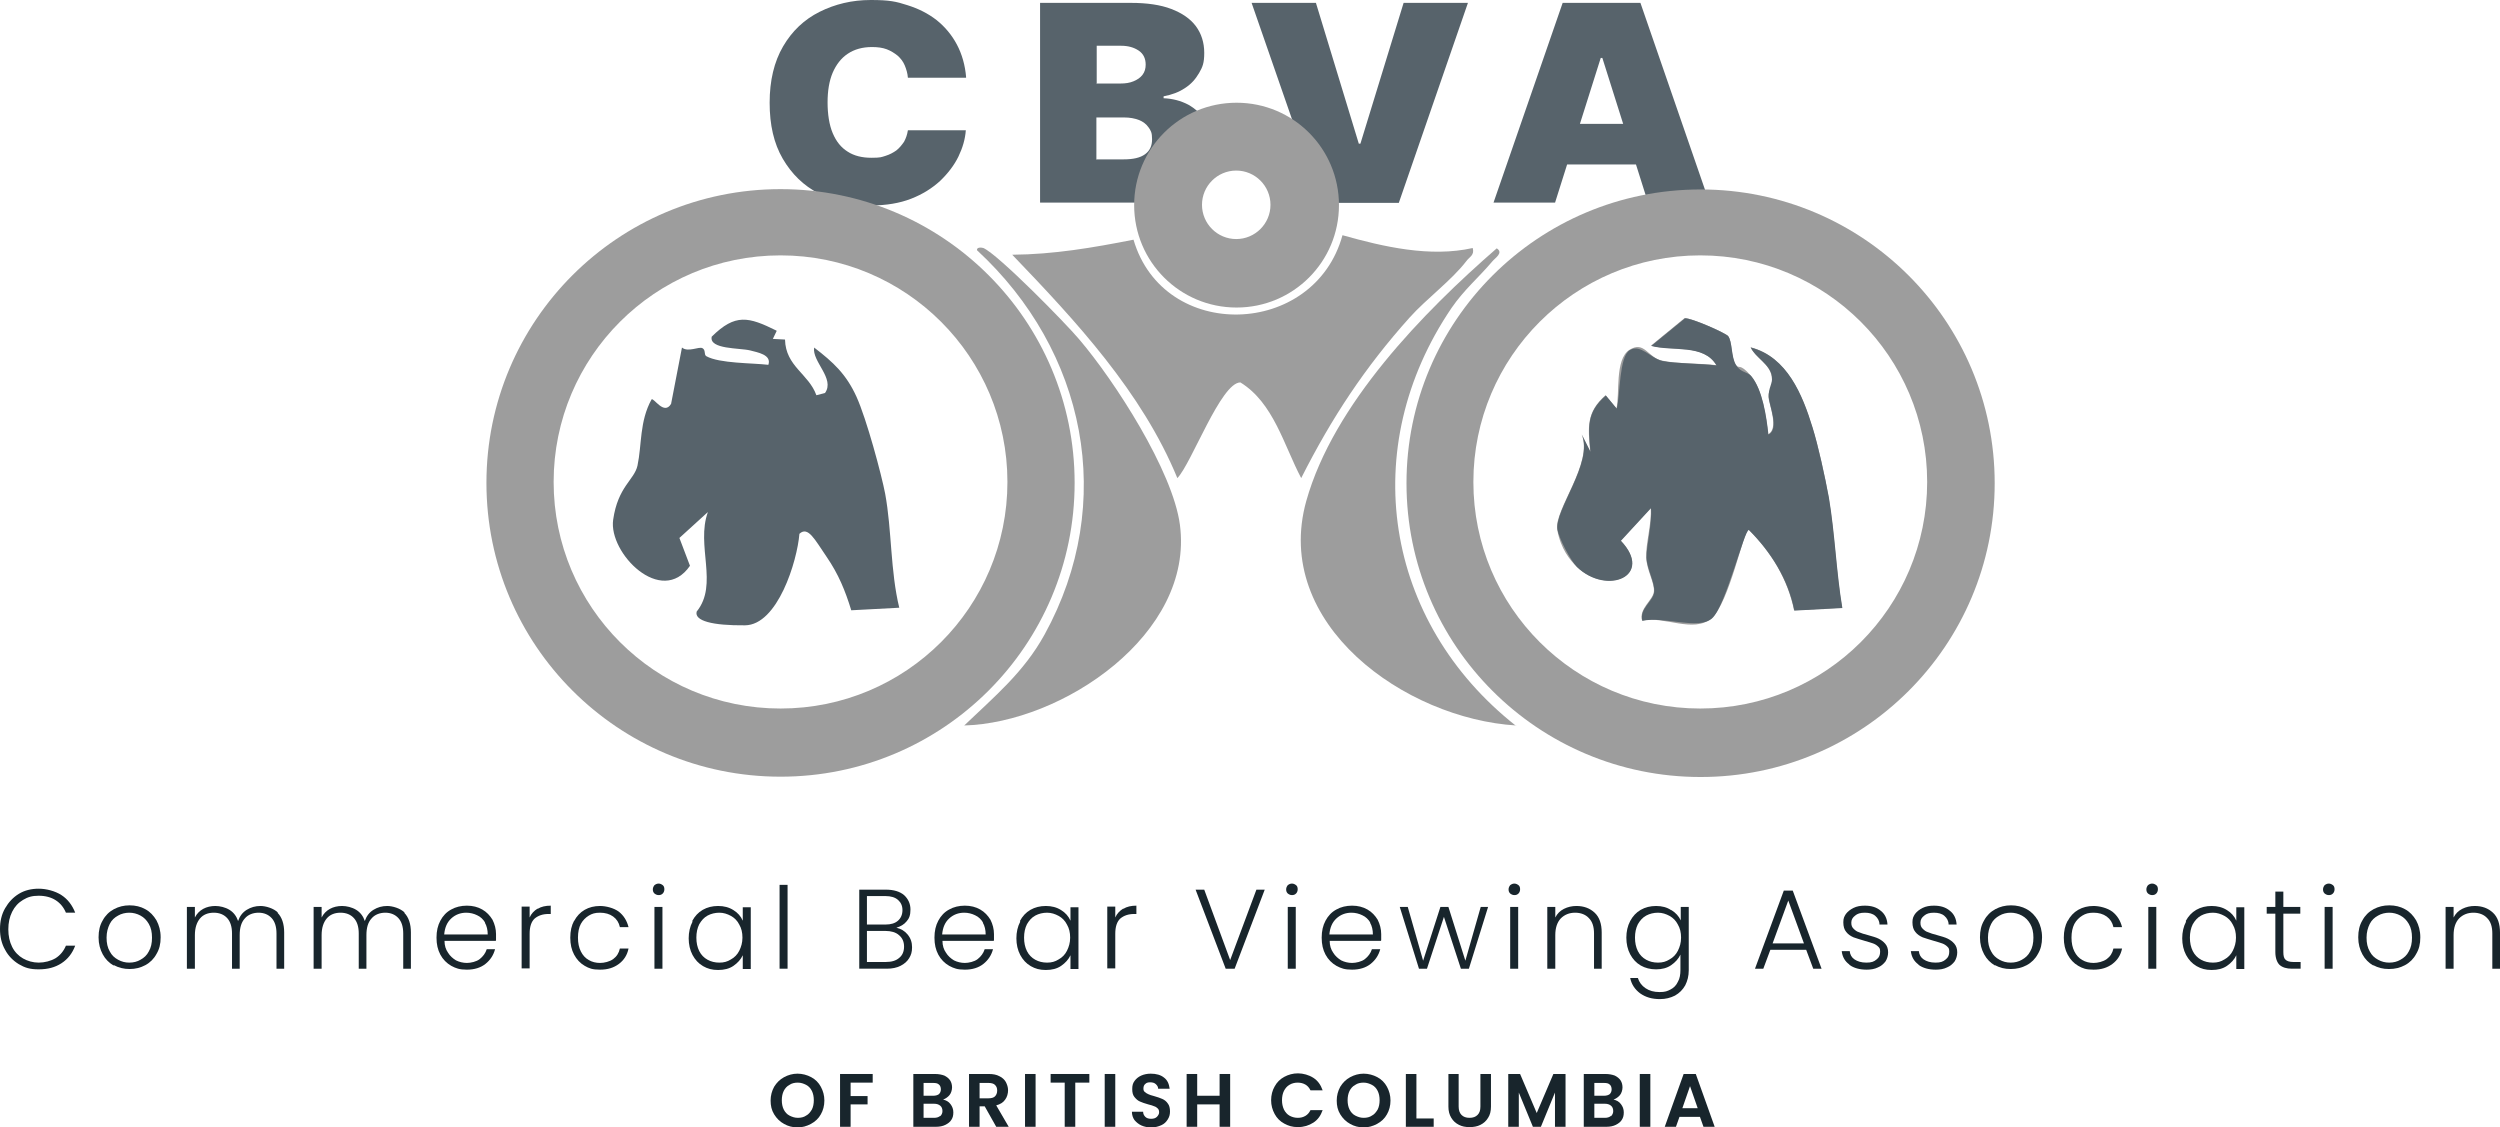 <?xml version="1.0" encoding="UTF-8"?> <svg xmlns="http://www.w3.org/2000/svg" id="Layer_1" data-name="Layer 1" viewBox="0 0 781.2 352.3"><defs><style> .cls-1 { fill: #18252c; } .cls-2 { fill: #9d9d9d; } .cls-3 { fill: #57636b; } </style></defs><g><path class="cls-3" d="M301.8,24.3h-18.1c-.1-1.4-.5-2.7-1-3.9-.5-1.2-1.3-2.2-2.2-3-1-.8-2.1-1.5-3.4-2-1.3-.5-2.9-.7-4.6-.7-3,0-5.5.7-7.6,2.1-2.1,1.4-3.6,3.4-4.7,5.9-1.1,2.6-1.6,5.7-1.6,9.3s.5,7,1.6,9.6c1.1,2.6,2.6,4.5,4.7,5.8,2,1.3,4.5,1.9,7.4,1.9s3.1-.2,4.4-.6c1.3-.4,2.4-1,3.4-1.7,1-.8,1.7-1.7,2.4-2.7.6-1.1,1-2.3,1.2-3.6h18.1c-.2,2.8-1,5.5-2.3,8.2-1.3,2.7-3.3,5.3-5.7,7.6-2.5,2.3-5.5,4.2-9.1,5.6-3.6,1.4-7.8,2.1-12.6,2.1s-11.4-1.2-16.2-3.7c-4.8-2.5-8.5-6.1-11.3-10.9-2.8-4.8-4.1-10.6-4.1-17.5s1.4-12.8,4.2-17.6c2.8-4.8,6.6-8.4,11.4-10.8,4.8-2.4,10.1-3.7,16-3.7s8,.5,11.4,1.6c3.5,1.1,6.5,2.6,9.2,4.7,2.6,2.1,4.7,4.6,6.3,7.6,1.6,3,2.6,6.5,2.9,10.3Z"></path><path class="cls-3" d="M325,63.3V.9h28.4c5,0,9.2.6,12.6,1.9,3.4,1.3,6,3.1,7.7,5.4,1.7,2.3,2.6,5.1,2.6,8.3s-.5,4.4-1.6,6.3-2.5,3.5-4.4,4.7c-1.9,1.3-4.1,2.1-6.7,2.6v.6c2.8.1,5.4.8,7.7,2,2.3,1.3,4.1,3,5.5,5.2,1.4,2.2,2,4.8,2,7.7s-.9,6.5-2.8,9.1c-1.9,2.7-4.5,4.8-8,6.3s-7.5,2.3-12.3,2.3h-30.9ZM342.8,26.1h7.3c1.6,0,2.9-.2,4.1-.7,1.2-.5,2.1-1.1,2.8-2,.7-.9,1-2,1-3.2,0-1.9-.7-3.4-2.2-4.4-1.5-1-3.3-1.5-5.5-1.5h-7.6v12ZM342.8,49.8h8.3c3,0,5.2-.5,6.7-1.6,1.5-1.1,2.2-2.6,2.2-4.7s-.4-2.7-1.1-3.7c-.7-1-1.7-1.8-3-2.3-1.3-.5-2.8-.8-4.7-.8h-8.6v13.2Z"></path><path class="cls-3" d="M411.2.9l13.4,44h.5L438.6.9h20.1l-21.6,62.5h-24.3L391.1.9h20.1Z"></path><path class="cls-3" d="M485.9,63.3h-19.2L488.3.9h24.3l21.6,62.5h-19.2l-14.3-45.3h-.5l-14.3,45.3ZM482.3,38.7h36.1v12.7h-36.1v-12.7Z"></path></g><g><g><path class="cls-2" d="M301.3,226.7c9.5-9.1,18.6-16.6,25.1-28.4,22.7-41.3,12.9-88.7-21.1-120.1-.2-1,1.4-.9,2-.7,4.7,2.1,25.6,23.4,29.9,28.5,11.1,13,29.3,41.2,31.5,58,4.5,34.1-36.7,61.9-67.5,62.7Z"></path><path class="cls-2" d="M473.8,226.7c-34.7-2.1-76.4-31.7-65.6-70.2,8.5-30.2,36.5-58.9,59.5-78.9,2.2,1.4-.5,3-1.4,4.1-4.2,5-8.7,8.7-12.7,14.5-29.7,43.7-21.1,98.1,20.1,130.6Z"></path><g><path class="cls-2" d="M460.2,77.5c.6,2.3-1,2.7-2,4.1-4.6,6-12.4,11.7-17.7,17.6-14,15.6-24.4,31.4-33.9,50.2-5.4-10.2-8.6-23.5-19-29.9-6.1,0-15.3,25.4-19.7,29.9-11-26.8-31.8-49.2-51.6-69.8,13-.1,25.2-2.2,37.9-4.7,9.4,32.1,56.5,30.7,65.3-1.4,12.8,3.6,27.4,7,40.7,4Z"></path><path class="cls-2" d="M418.4,64.1c0,17.7-14.3,32-32,32s-32-14.3-32-32,14.3-32,32-32,32,14.3,32,32ZM397,64c0-5.9-4.8-10.7-10.7-10.7s-10.7,4.8-10.7,10.7,4.8,10.7,10.7,10.7,10.7-4.8,10.7-10.7Z"></path></g></g><g><g><path class="cls-2" d="M335.8,150.9c0,50.7-41.1,91.8-91.9,91.8s-91.9-41.1-91.9-91.8,41.1-91.8,91.9-91.8,91.9,41.1,91.9,91.8ZM314.8,150.6c0-39.1-31.7-70.8-70.9-70.8s-70.9,31.7-70.9,70.8,31.7,70.8,70.9,70.8,70.9-31.7,70.9-70.8Z"></path><path class="cls-3" d="M242.7,103.4l-1.2,2.5,3.8.2c.2,8.4,7.4,10.7,9.8,17.4l2.7-.7c3.2-4.5-4.1-9.8-3.4-14.2,6,4.6,10,8.3,13.2,15.3s7.9,24.6,9,30.4c2.1,11.4,1.6,24.1,4.4,35.6l-15,.8c-1.9-6.2-4-11.3-7.7-16.7s-5.8-9.7-8.5-7.2c-.7,8.6-6.8,28.5-17,28.6s-15.9-1.4-15.1-4.3c6.9-8.5-.3-20.6,3.5-31.1l-8.9,8.1,3.3,8.7c-8.9,12.9-25.5-4-24-14.4s6.6-12.4,7.6-16.9c1.4-6.6.6-13.8,4.4-20.7.7-.6,3.9,5.1,6.1,1.4l3.4-17.6c1.9,1.6,5.3-.4,6.4.2s.4,2,1.2,2.5c4.1,2.3,14.4,2.1,19.4,2.7,1.1-3.2-3.5-3.9-5.7-4.5-3.2-.8-12.9-.3-12-4.3,7.4-7.3,11.5-6.2,20.2-1.9Z"></path></g><g><path class="cls-2" d="M623.3,151c0,50.7-41.1,91.8-91.9,91.8s-91.9-41.1-91.9-91.8,41.1-91.8,91.9-91.8,91.9,41.1,91.9,91.8ZM602.2,150.6c0-39.1-31.7-70.8-70.9-70.8s-70.9,31.7-70.9,70.8,31.7,70.8,70.9,70.8,70.9-31.7,70.9-70.8Z"></path><path class="cls-2" d="M540,105c-.8-1-11.8-5.8-13.6-5.6l-10.5,8.6c6.5,1.8,16.4-.7,20.4,6.1-5-.6-12.3-.4-16.9-1.4s-5.5-6.3-10.2-3.4-3,14.2-4.1,18.3l-3.4-4.1c-6,5.3-5.5,9.8-4.8,17.6l-2.7-5.4c3.8,8.9-8.7,23.7-7.6,29.8s4,9.5,6.1,11.6c9.4,9,24.2,2.8,13.7-8.2l9.4-10.2c.4,4.7-1.6,11.3-1.4,15.5s2.7,8,2.4,10.7-4.7,5.2-3.7,9c6.8-1.5,16.1,4.1,21.7-.7s10.1-27.8,11.6-27.7c7,7,12.2,15.4,14.2,25.2l15-.8c-1.9-11.4-2.3-23.1-4.2-34.5-1.1-6.5-3.3-16.4-5.1-21.9-3.1-10.1-7.9-22-19.3-25,1.5,3.2,6,5.2,6.6,9.1s-1.1,4.2-1,6.4,3.4,9.9-.1,11.7c-.6-5.5-1.8-14.1-5.4-18.3s-3.7-1.9-4.7-3.4c-1.6-2.4-1-7.3-2.5-9.1Z"></path><path class="cls-3" d="M540,105c1.4,1.8.9,6.6,2.5,9.1s3.5,2,4.7,3.4c3.6,4.3,4.8,12.8,5.4,18.3,3.5-1.8.3-8.8.1-11.7s1.3-4.2,1-6.4c-.5-3.9-5.1-5.8-6.6-9.1,11.4,2.9,16.2,14.9,19.3,25,1.7,5.5,3.9,15.5,5.1,21.9,1.9,11.3,2.3,23.1,4.2,34.5l-15,.8c-1.9-9.7-7.2-18.2-14.2-25.2-1.5,0-7.3,24.1-11.6,27.7s-14.9-.8-21.7.7c-1-3.8,3.4-6.1,3.7-9s-2.3-7.3-2.4-10.7,1.8-10.8,1.4-15.5l-9.4,10.2c10.4,11-4.3,17.2-13.7,8.2-2.1-2.1-5.6-8.9-6.1-11.6-1.1-6.1,11.3-21,7.6-29.8l2.7,5.4c-.7-7.8-1.3-12.3,4.8-17.6l3.4,4.1c1.1-4.2.7-16.3,4.1-18.3s6.5,2.6,10.2,3.4,12,.8,16.9,1.4c-3.9-6.8-13.9-4.3-20.4-6.1l10.5-8.6c1.8-.3,12.8,4.6,13.6,5.6Z"></path></g></g></g><g><path class="cls-1" d="M1.6,283.8c1.1-1.9,2.5-3.4,4.3-4.5,1.8-1.1,3.9-1.6,6.2-1.6s5.1.7,7.1,2c2,1.3,3.4,3.2,4.3,5.5h-2.9c-.7-1.7-1.8-3-3.2-3.9-1.4-.9-3.2-1.4-5.3-1.4s-3.4.4-4.9,1.3-2.6,2.1-3.4,3.7c-.8,1.6-1.2,3.4-1.2,5.5s.4,3.9,1.2,5.5c.8,1.6,2,2.8,3.4,3.6s3.1,1.3,4.9,1.3,3.8-.5,5.3-1.4c1.4-.9,2.5-2.2,3.2-3.9h2.9c-.9,2.4-2.3,4.2-4.3,5.5-2,1.3-4.3,1.9-7.1,1.9s-4.3-.5-6.2-1.6c-1.8-1.1-3.3-2.6-4.3-4.5-1.1-1.9-1.6-4.1-1.6-6.5s.5-4.6,1.6-6.5Z"></path><path class="cls-1" d="M35.5,301.7c-1.4-.8-2.6-2-3.4-3.5-.8-1.5-1.3-3.2-1.3-5.3s.4-3.8,1.3-5.3c.8-1.5,2-2.7,3.5-3.5,1.5-.8,3.1-1.2,4.9-1.2s3.5.4,4.9,1.2c1.5.8,2.6,2,3.5,3.5.8,1.5,1.3,3.2,1.3,5.3s-.4,3.7-1.3,5.2c-.8,1.5-2,2.7-3.5,3.5-1.5.8-3.1,1.2-4.9,1.2s-3.4-.4-4.9-1.2ZM43.9,299.9c1.1-.6,2-1.4,2.6-2.6.7-1.2,1-2.6,1-4.3s-.3-3.1-1-4.3c-.7-1.2-1.5-2-2.6-2.6-1.1-.6-2.3-.9-3.5-.9s-2.5.3-3.5.9c-1.1.6-2,1.4-2.6,2.6-.6,1.2-1,2.6-1,4.3s.3,3.1,1,4.3c.6,1.2,1.5,2,2.6,2.6,1.1.6,2.2.9,3.5.9s2.5-.3,3.5-.9Z"></path><path class="cls-1" d="M86.7,285.2c1.4,1.4,2.1,3.5,2.1,6.2v11.3h-2.4v-11c0-2.1-.5-3.7-1.5-4.8-1-1.1-2.4-1.7-4.1-1.7s-3.3.6-4.3,1.8c-1.1,1.2-1.6,2.9-1.6,5.2v10.5h-2.4v-11c0-2.1-.5-3.7-1.5-4.8-1-1.1-2.4-1.7-4.2-1.7s-3.3.6-4.3,1.8-1.6,2.9-1.6,5.2v10.5h-2.5v-19.3h2.5v3.3c.6-1.2,1.5-2.1,2.6-2.7,1.1-.6,2.4-.9,3.8-.9s3.1.4,4.4,1.2c1.3.8,2.2,2,2.7,3.5.5-1.5,1.4-2.7,2.7-3.5,1.3-.8,2.7-1.2,4.3-1.2s4.1.7,5.5,2.1Z"></path><path class="cls-1" d="M126.3,285.2c1.4,1.4,2.1,3.5,2.1,6.2v11.3h-2.4v-11c0-2.1-.5-3.7-1.5-4.8-1-1.1-2.4-1.7-4.1-1.7s-3.3.6-4.3,1.8c-1.1,1.2-1.6,2.9-1.6,5.2v10.5h-2.4v-11c0-2.1-.5-3.7-1.5-4.8-1-1.1-2.4-1.7-4.2-1.7s-3.3.6-4.3,1.8-1.6,2.9-1.6,5.2v10.5h-2.5v-19.3h2.5v3.3c.6-1.2,1.5-2.1,2.6-2.7,1.1-.6,2.4-.9,3.8-.9s3.1.4,4.4,1.2c1.3.8,2.2,2,2.7,3.5.5-1.5,1.4-2.7,2.7-3.5,1.3-.8,2.7-1.2,4.3-1.2s4.1.7,5.5,2.1Z"></path><path class="cls-1" d="M154.9,294h-16c0,1.5.4,2.7,1.1,3.7.6,1,1.5,1.8,2.5,2.4,1,.5,2.2.8,3.4.8s3-.4,4-1.2,1.8-1.8,2.2-3.1h2.6c-.5,1.9-1.5,3.4-3,4.6-1.5,1.2-3.5,1.8-5.8,1.8s-3.4-.4-4.9-1.2c-1.4-.8-2.6-2-3.4-3.5-.8-1.5-1.2-3.2-1.2-5.3s.4-3.8,1.2-5.3c.8-1.5,1.9-2.7,3.4-3.5,1.4-.8,3.1-1.2,4.9-1.2s3.4.4,4.8,1.2c1.4.8,2.4,1.9,3.2,3.2.7,1.4,1.1,2.9,1.1,4.5s0,1.5,0,1.9ZM151.6,288.3c-.6-1-1.4-1.8-2.5-2.3-1-.5-2.2-.8-3.4-.8-1.8,0-3.4.6-4.7,1.8-1.3,1.2-2,2.8-2.2,5h13.6c0-1.4-.3-2.7-.9-3.7Z"></path><path class="cls-1" d="M168,284c1.1-.7,2.5-1,4.1-1v2.6h-.7c-1.8,0-3.2.5-4.3,1.4-1.1,1-1.6,2.6-1.6,4.8v10.8h-2.5v-19.3h2.5v3.4c.5-1.2,1.4-2.1,2.5-2.8Z"></path><path class="cls-1" d="M179.4,287.8c.8-1.5,1.9-2.7,3.3-3.5s3-1.2,4.8-1.2,4.3.6,5.9,1.8c1.5,1.2,2.5,2.8,3,4.8h-2.7c-.3-1.4-1-2.5-2.1-3.3-1.1-.8-2.5-1.2-4.1-1.2s-2.5.3-3.5.9c-1,.6-1.9,1.5-2.5,2.6s-.9,2.6-.9,4.3.3,3.1.9,4.3c.6,1.2,1.4,2.1,2.5,2.7,1,.6,2.2.9,3.5.9s3-.4,4.1-1.2c1.1-.8,1.8-1.9,2.1-3.3h2.7c-.4,2-1.4,3.6-3,4.8-1.6,1.2-3.5,1.8-5.9,1.8s-3.4-.4-4.8-1.2c-1.4-.8-2.5-2-3.3-3.5-.8-1.5-1.2-3.2-1.2-5.3s.4-3.8,1.2-5.3Z"></path><path class="cls-1" d="M204.5,279.2c-.4-.4-.5-.8-.5-1.3s.2-.9.5-1.3c.4-.3.8-.5,1.3-.5s.9.2,1.3.5c.4.3.5.8.5,1.3s-.2,1-.5,1.3c-.4.4-.8.5-1.3.5s-.9-.2-1.3-.5ZM207,283.4v19.3h-2.5v-19.3h2.5Z"></path><path class="cls-1" d="M216.3,287.8c.8-1.5,1.9-2.7,3.3-3.5,1.4-.8,3-1.2,4.8-1.2s3.4.4,4.8,1.3c1.3.8,2.3,1.9,2.9,3.3v-4.2h2.5v19.3h-2.5v-4.3c-.6,1.3-1.6,2.4-2.9,3.3-1.3.9-2.9,1.3-4.8,1.3s-3.3-.4-4.7-1.2c-1.4-.8-2.5-2-3.3-3.5-.8-1.5-1.2-3.3-1.2-5.2s.4-3.7,1.2-5.2ZM231,288.9c-.6-1.2-1.5-2.1-2.6-2.7-1.1-.6-2.3-1-3.6-1s-2.6.3-3.7.9c-1.1.6-1.9,1.5-2.6,2.7-.6,1.2-.9,2.6-.9,4.2s.3,3,.9,4.2c.6,1.2,1.5,2.1,2.6,2.7,1.1.6,2.3.9,3.7.9s2.5-.3,3.6-1c1.1-.6,2-1.5,2.6-2.7.6-1.2,1-2.5,1-4.1s-.3-2.9-1-4.1Z"></path><path class="cls-1" d="M246.1,276.5v26.2h-2.5v-26.2h2.5Z"></path><path class="cls-1" d="M283.6,292c1,1.2,1.4,2.5,1.4,4s-.3,2.4-.9,3.4c-.6,1-1.5,1.8-2.7,2.4-1.2.6-2.6.9-4.3.9h-8.6v-24.7h8.3c2.5,0,4.4.6,5.7,1.7,1.3,1.2,2,2.7,2,4.5s-.4,2.8-1.2,3.7c-.8,1-1.9,1.6-3.2,2,1.4.3,2.6,1,3.5,2.1ZM270.9,288.9h5.8c1.7,0,3-.4,3.9-1.2.9-.8,1.4-1.9,1.4-3.3s-.5-2.4-1.4-3.2c-.9-.8-2.2-1.2-4-1.2h-5.7v8.8ZM281,299.3c1-.8,1.5-2,1.5-3.5s-.5-2.7-1.6-3.6c-1-.9-2.5-1.3-4.2-1.3h-5.8v9.7h5.9c1.8,0,3.2-.4,4.2-1.3Z"></path><path class="cls-1" d="M310.5,294h-16c0,1.5.4,2.7,1.1,3.7.6,1,1.5,1.8,2.5,2.4,1,.5,2.2.8,3.4.8s3-.4,4-1.2,1.8-1.8,2.2-3.1h2.6c-.5,1.9-1.5,3.4-3,4.6-1.5,1.2-3.5,1.8-5.8,1.8s-3.4-.4-4.9-1.2c-1.4-.8-2.6-2-3.4-3.5-.8-1.5-1.2-3.2-1.2-5.3s.4-3.8,1.2-5.3c.8-1.5,1.9-2.7,3.4-3.5,1.4-.8,3.1-1.2,4.9-1.2s3.4.4,4.8,1.2c1.4.8,2.4,1.9,3.2,3.2.7,1.4,1.1,2.9,1.1,4.5s0,1.5,0,1.9ZM307.2,288.3c-.6-1-1.4-1.8-2.5-2.3-1-.5-2.2-.8-3.4-.8-1.8,0-3.4.6-4.7,1.8-1.3,1.2-2,2.8-2.2,5h13.6c0-1.4-.3-2.7-.9-3.7Z"></path><path class="cls-1" d="M318.7,287.8c.8-1.5,1.9-2.7,3.3-3.5,1.4-.8,3-1.2,4.8-1.2s3.4.4,4.8,1.3c1.3.8,2.3,1.9,2.9,3.3v-4.2h2.5v19.3h-2.5v-4.3c-.6,1.3-1.6,2.4-2.9,3.3-1.3.9-2.9,1.3-4.8,1.3s-3.3-.4-4.7-1.2c-1.4-.8-2.5-2-3.3-3.5-.8-1.5-1.2-3.3-1.2-5.2s.4-3.7,1.2-5.2ZM333.4,288.9c-.6-1.2-1.5-2.1-2.6-2.7-1.1-.6-2.3-1-3.6-1s-2.6.3-3.7.9c-1.1.6-1.9,1.5-2.6,2.7-.6,1.2-.9,2.6-.9,4.2s.3,3,.9,4.2c.6,1.2,1.5,2.1,2.6,2.7,1.1.6,2.3.9,3.7.9s2.5-.3,3.6-1c1.1-.6,2-1.5,2.6-2.7.6-1.2,1-2.5,1-4.1s-.3-2.9-1-4.1Z"></path><path class="cls-1" d="M351,284c1.1-.7,2.5-1,4.1-1v2.6h-.7c-1.8,0-3.2.5-4.3,1.4-1.1,1-1.6,2.6-1.6,4.8v10.8h-2.5v-19.3h2.5v3.4c.5-1.2,1.4-2.1,2.5-2.8Z"></path><path class="cls-1" d="M395.2,278l-9.4,24.7h-2.8l-9.4-24.7h2.7l8.1,22,8.2-22h2.6Z"></path><path class="cls-1" d="M402.4,279.2c-.4-.4-.5-.8-.5-1.3s.2-.9.5-1.3c.4-.3.8-.5,1.3-.5s.9.2,1.3.5c.4.3.5.8.5,1.3s-.2,1-.5,1.3c-.4.4-.8.5-1.3.5s-.9-.2-1.3-.5ZM404.9,283.4v19.3h-2.5v-19.3h2.5Z"></path><path class="cls-1" d="M431.5,294h-16c0,1.5.4,2.7,1.1,3.7.6,1,1.5,1.8,2.5,2.4,1,.5,2.2.8,3.4.8s3-.4,4-1.2,1.8-1.8,2.2-3.1h2.6c-.5,1.9-1.5,3.4-3,4.6-1.5,1.2-3.5,1.8-5.8,1.8s-3.4-.4-4.9-1.2c-1.4-.8-2.6-2-3.4-3.5-.8-1.5-1.2-3.2-1.2-5.3s.4-3.8,1.2-5.3c.8-1.5,1.9-2.7,3.4-3.5,1.4-.8,3.1-1.2,4.9-1.2s3.4.4,4.8,1.2c1.4.8,2.4,1.9,3.2,3.2.7,1.4,1.1,2.9,1.1,4.5s0,1.5,0,1.9ZM428.2,288.3c-.6-1-1.4-1.8-2.5-2.3-1-.5-2.2-.8-3.4-.8-1.8,0-3.4.6-4.7,1.8-1.3,1.2-2,2.8-2.2,5h13.6c0-1.4-.3-2.7-.9-3.7Z"></path><path class="cls-1" d="M465,283.4l-6,19.3h-2.5l-5.3-16.2-5.3,16.2h-2.5l-6-19.3h2.5l4.8,16.8,5.4-16.8h2.5l5.3,16.8,4.8-16.8h2.4Z"></path><path class="cls-1" d="M471.9,279.2c-.4-.4-.5-.8-.5-1.3s.2-.9.5-1.3c.4-.3.8-.5,1.3-.5s.9.2,1.3.5c.4.3.5.8.5,1.3s-.2,1-.5,1.3c-.4.4-.8.5-1.3.5s-.9-.2-1.3-.5ZM474.4,283.4v19.3h-2.5v-19.3h2.5Z"></path><path class="cls-1" d="M498.3,285.2c1.5,1.4,2.2,3.5,2.2,6.2v11.3h-2.4v-11c0-2.1-.5-3.7-1.6-4.8-1-1.1-2.5-1.7-4.3-1.7s-3.3.6-4.5,1.8c-1.1,1.2-1.7,2.9-1.7,5.2v10.5h-2.5v-19.3h2.5v3.3c.6-1.2,1.5-2.1,2.7-2.7,1.2-.6,2.5-.9,3.9-.9,2.3,0,4.2.7,5.7,2.1Z"></path><path class="cls-1" d="M522.3,284.4c1.3.8,2.3,1.9,2.9,3.2v-4.2h2.5v19.8c0,1.8-.4,3.3-1.1,4.7-.8,1.4-1.8,2.4-3.2,3.2-1.4.7-2.9,1.1-4.7,1.1-2.5,0-4.5-.6-6.2-1.8-1.6-1.2-2.7-2.8-3.1-4.8h2.4c.4,1.3,1.2,2.4,2.4,3.2,1.2.8,2.6,1.2,4.4,1.2s2.4-.3,3.4-.8c1-.5,1.8-1.3,2.3-2.4.6-1,.8-2.3.8-3.7v-4.8c-.6,1.3-1.6,2.4-2.9,3.3-1.3.9-2.9,1.3-4.7,1.3s-3.4-.4-4.8-1.2c-1.4-.8-2.5-2-3.3-3.5-.8-1.5-1.2-3.3-1.2-5.2s.4-3.7,1.2-5.2c.8-1.5,1.9-2.7,3.3-3.5,1.4-.8,3-1.2,4.8-1.2s3.4.4,4.7,1.3ZM524.3,288.9c-.6-1.2-1.5-2.1-2.6-2.7-1.1-.6-2.3-1-3.6-1s-2.6.3-3.7.9c-1.1.6-1.9,1.5-2.6,2.7-.6,1.2-.9,2.6-.9,4.2s.3,3,.9,4.2c.6,1.2,1.5,2.1,2.6,2.7,1.1.6,2.3.9,3.7.9s2.5-.3,3.6-1c1.1-.6,2-1.5,2.6-2.7.6-1.2,1-2.5,1-4.1s-.3-2.9-1-4.1Z"></path><path class="cls-1" d="M564.4,296.8h-11.2l-2.2,5.9h-2.6l9-24.4h2.8l9,24.4h-2.6l-2.2-5.9ZM563.7,294.8l-4.9-13.4-4.9,13.4h9.8Z"></path><path class="cls-1" d="M577.9,301.4c-1.4-1-2.2-2.4-2.4-4.2h2.5c.1,1.1.6,2,1.5,2.6s2.1,1,3.7,1,2.4-.3,3.2-1c.8-.6,1.1-1.4,1.1-2.4s-.2-1.2-.6-1.6c-.4-.4-1-.8-1.6-1-.6-.2-1.5-.5-2.6-.8-1.4-.4-2.6-.8-3.5-1.1-.9-.4-1.7-.9-2.3-1.7-.6-.7-.9-1.7-.9-3s.3-1.8.8-2.6c.6-.8,1.4-1.4,2.4-1.9,1-.5,2.2-.7,3.5-.7,2.1,0,3.7.5,5,1.6,1.3,1,2,2.5,2.1,4.3h-2.5c0-1.1-.5-2-1.3-2.7-.8-.7-1.9-1-3.3-1s-2.3.3-3,.9c-.8.6-1.2,1.3-1.2,2.2s.2,1.4.7,1.9c.5.5,1,.9,1.7,1.1.7.3,1.6.6,2.8.9,1.4.4,2.5.7,3.3,1.1.8.4,1.5.9,2.1,1.6.6.7.9,1.6.9,2.7,0,1-.3,2-.8,2.8-.6.8-1.4,1.5-2.4,1.9-1,.5-2.2.7-3.5.7-2.2,0-4-.5-5.4-1.5Z"></path><path class="cls-1" d="M599.5,301.4c-1.4-1-2.2-2.4-2.4-4.2h2.5c.1,1.1.6,2,1.5,2.6s2.1,1,3.7,1,2.4-.3,3.2-1c.8-.6,1.1-1.4,1.1-2.4s-.2-1.2-.6-1.6c-.4-.4-1-.8-1.6-1-.6-.2-1.5-.5-2.6-.8-1.4-.4-2.6-.8-3.5-1.1-.9-.4-1.7-.9-2.3-1.7-.6-.7-.9-1.7-.9-3s.3-1.8.8-2.6c.6-.8,1.4-1.4,2.4-1.9,1-.5,2.2-.7,3.5-.7,2.1,0,3.7.5,5,1.6,1.3,1,2,2.5,2.1,4.3h-2.5c0-1.1-.5-2-1.3-2.7-.8-.7-1.9-1-3.3-1s-2.3.3-3,.9c-.8.6-1.2,1.3-1.2,2.2s.2,1.4.7,1.9c.5.5,1,.9,1.7,1.1.7.3,1.6.6,2.8.9,1.4.4,2.5.7,3.3,1.1.8.4,1.5.9,2.1,1.6.6.7.9,1.6.9,2.7,0,1-.3,2-.8,2.8-.6.8-1.4,1.5-2.4,1.9-1,.5-2.2.7-3.5.7-2.2,0-4-.5-5.4-1.5Z"></path><path class="cls-1" d="M623.4,301.7c-1.4-.8-2.6-2-3.4-3.5-.8-1.5-1.3-3.2-1.3-5.3s.4-3.8,1.3-5.3c.8-1.5,2-2.7,3.5-3.5,1.5-.8,3.1-1.2,4.9-1.2s3.5.4,4.9,1.2c1.5.8,2.6,2,3.5,3.5.8,1.5,1.3,3.2,1.3,5.3s-.4,3.7-1.3,5.2c-.8,1.5-2,2.7-3.5,3.5-1.5.8-3.1,1.2-5,1.2s-3.4-.4-4.9-1.2ZM631.8,299.9c1.1-.6,2-1.4,2.6-2.6.7-1.2,1-2.6,1-4.3s-.3-3.1-1-4.3-1.5-2-2.6-2.6c-1.1-.6-2.3-.9-3.5-.9s-2.5.3-3.5.9c-1.1.6-2,1.4-2.6,2.6-.6,1.2-1,2.6-1,4.3s.3,3.1,1,4.3c.6,1.2,1.5,2,2.6,2.6,1.1.6,2.2.9,3.5.9s2.5-.3,3.5-.9Z"></path><path class="cls-1" d="M646.1,287.8c.8-1.5,1.9-2.7,3.3-3.5,1.4-.8,3-1.2,4.8-1.2s4.3.6,5.9,1.8c1.5,1.2,2.5,2.8,3,4.8h-2.7c-.3-1.4-1-2.5-2.1-3.3-1.1-.8-2.5-1.2-4.1-1.2s-2.5.3-3.5.9c-1,.6-1.9,1.5-2.5,2.6-.6,1.2-.9,2.6-.9,4.3s.3,3.1.9,4.3c.6,1.2,1.4,2.1,2.5,2.7,1,.6,2.2.9,3.5.9s3-.4,4.1-1.2c1.1-.8,1.8-1.9,2.1-3.3h2.7c-.4,2-1.4,3.6-3,4.8-1.6,1.2-3.5,1.8-5.9,1.8s-3.4-.4-4.8-1.2c-1.4-.8-2.5-2-3.3-3.5-.8-1.5-1.2-3.2-1.2-5.3s.4-3.8,1.2-5.3Z"></path><path class="cls-1" d="M671.2,279.2c-.4-.4-.5-.8-.5-1.3s.2-.9.5-1.3c.4-.3.8-.5,1.3-.5s.9.2,1.3.5c.4.3.5.8.5,1.3s-.2,1-.5,1.3c-.4.4-.8.5-1.3.5s-.9-.2-1.3-.5ZM673.8,283.4v19.3h-2.5v-19.3h2.5Z"></path><path class="cls-1" d="M683,287.8c.8-1.5,1.9-2.7,3.3-3.5s3-1.2,4.8-1.2,3.4.4,4.8,1.3c1.3.8,2.3,1.9,2.9,3.3v-4.2h2.5v19.3h-2.5v-4.3c-.6,1.3-1.6,2.4-2.9,3.3-1.3.9-2.9,1.3-4.8,1.3s-3.3-.4-4.7-1.2c-1.4-.8-2.5-2-3.3-3.5-.8-1.5-1.2-3.3-1.2-5.2s.4-3.7,1.2-5.2ZM697.7,288.9c-.6-1.2-1.5-2.1-2.6-2.7-1.1-.6-2.3-1-3.6-1s-2.6.3-3.7.9c-1.1.6-1.9,1.5-2.6,2.7-.6,1.2-.9,2.6-.9,4.2s.3,3,.9,4.2c.6,1.2,1.5,2.1,2.6,2.7,1.1.6,2.3.9,3.7.9s2.5-.3,3.6-1c1.1-.6,2-1.5,2.6-2.7.6-1.2,1-2.5,1-4.1s-.3-2.9-1-4.1Z"></path><path class="cls-1" d="M713.5,285.5v12c0,1.2.2,2,.7,2.4.4.4,1.2.7,2.4.7h2.3v2.1h-2.7c-1.7,0-3-.4-3.9-1.2-.8-.8-1.3-2.2-1.3-4v-12h-2.7v-2.1h2.7v-4.8h2.5v4.8h5.3v2.1h-5.3Z"></path><path class="cls-1" d="M726.4,279.2c-.4-.4-.5-.8-.5-1.3s.2-.9.5-1.3c.4-.3.8-.5,1.3-.5s.9.2,1.3.5c.4.3.5.8.5,1.3s-.2,1-.5,1.3c-.4.4-.8.5-1.3.5s-.9-.2-1.3-.5ZM728.9,283.4v19.3h-2.5v-19.3h2.5Z"></path><path class="cls-1" d="M741.6,301.7c-1.4-.8-2.6-2-3.4-3.5-.8-1.5-1.3-3.2-1.3-5.3s.4-3.8,1.3-5.3c.8-1.5,2-2.7,3.5-3.5,1.5-.8,3.1-1.2,4.9-1.2s3.5.4,4.9,1.2c1.5.8,2.6,2,3.5,3.5.8,1.5,1.3,3.2,1.3,5.3s-.4,3.7-1.3,5.2c-.8,1.5-2,2.7-3.5,3.5-1.5.8-3.1,1.2-5,1.2s-3.4-.4-4.9-1.2ZM750.1,299.9c1.1-.6,2-1.4,2.6-2.6.7-1.2,1-2.6,1-4.3s-.3-3.1-1-4.3-1.5-2-2.6-2.6c-1.1-.6-2.3-.9-3.5-.9s-2.5.3-3.5.9c-1.1.6-2,1.4-2.6,2.6-.6,1.2-1,2.6-1,4.3s.3,3.1,1,4.3c.6,1.2,1.5,2,2.6,2.6,1.1.6,2.2.9,3.5.9s2.5-.3,3.5-.9Z"></path><path class="cls-1" d="M779,285.2c1.5,1.4,2.2,3.5,2.2,6.2v11.3h-2.4v-11c0-2.1-.5-3.7-1.6-4.8-1-1.1-2.5-1.7-4.3-1.7s-3.3.6-4.5,1.8c-1.1,1.2-1.7,2.9-1.7,5.2v10.5h-2.5v-19.3h2.5v3.3c.6-1.2,1.5-2.1,2.7-2.7,1.2-.6,2.5-.9,3.9-.9,2.3,0,4.2.7,5.7,2.1Z"></path></g><g><path class="cls-1" d="M245,351.2c-1.3-.7-2.3-1.7-3.1-3-.8-1.3-1.1-2.7-1.1-4.3s.4-3,1.1-4.3c.8-1.3,1.8-2.3,3.1-3,1.3-.7,2.7-1.1,4.2-1.1s3,.4,4.3,1.1c1.3.7,2.3,1.7,3,3,.7,1.3,1.1,2.7,1.1,4.3s-.4,3.1-1.1,4.3c-.7,1.3-1.8,2.3-3.1,3-1.3.7-2.7,1.1-4.2,1.1s-3-.4-4.2-1.1ZM251.9,348.6c.8-.4,1.3-1.1,1.8-1.9.4-.8.6-1.8.6-2.9s-.2-2.1-.6-2.9c-.4-.8-1-1.5-1.8-1.9-.8-.4-1.6-.7-2.6-.7s-1.9.2-2.6.7c-.8.4-1.4,1.1-1.8,1.9-.4.8-.6,1.8-.6,2.9s.2,2.1.6,2.9c.4.8,1,1.5,1.8,1.9.8.4,1.6.7,2.6.7s1.9-.2,2.6-.7Z"></path><path class="cls-1" d="M272.7,335.6v2.7h-6.9v4.2h5.3v2.6h-5.3v7h-3.3v-16.5h10.2Z"></path><path class="cls-1" d="M297,345c.6.8.9,1.6.9,2.6s-.2,1.7-.6,2.3c-.4.7-1.1,1.2-1.9,1.6-.8.4-1.8.6-2.9.6h-7.1v-16.5h6.8c1.1,0,2.1.2,2.9.5.8.4,1.4.9,1.8,1.5.4.6.6,1.4.6,2.2s-.3,1.8-.8,2.4c-.5.6-1.2,1.1-2,1.4.9.2,1.7.6,2.3,1.4ZM288.6,342.4h3c.8,0,1.4-.2,1.8-.5.4-.4.6-.9.6-1.5s-.2-1.2-.6-1.5c-.4-.4-1-.5-1.8-.5h-3v4.1ZM293.8,348.8c.4-.4.7-.9.7-1.6s-.2-1.3-.7-1.7c-.5-.4-1.1-.6-1.9-.6h-3.3v4.4h3.3c.8,0,1.4-.2,1.9-.6Z"></path><path class="cls-1" d="M311.3,352.1l-3.6-6.4h-1.6v6.4h-3.3v-16.5h6.2c1.3,0,2.4.2,3.3.7.9.4,1.6,1.1,2,1.8.4.8.7,1.6.7,2.6s-.3,2.1-.9,2.9c-.6.9-1.6,1.5-2.8,1.8l3.9,6.7h-3.8ZM306.1,343.2h2.8c.9,0,1.6-.2,2-.6.4-.4.7-1,.7-1.8s-.2-1.3-.7-1.8c-.4-.4-1.1-.6-2-.6h-2.8v4.8Z"></path><path class="cls-1" d="M323.6,335.6v16.5h-3.3v-16.5h3.3Z"></path><path class="cls-1" d="M340.4,335.6v2.7h-4.4v13.8h-3.3v-13.8h-4.4v-2.7h12.1Z"></path><path class="cls-1" d="M348.5,335.6v16.5h-3.3v-16.5h3.3Z"></path><path class="cls-1" d="M356.7,351.7c-.9-.4-1.6-1-2.2-1.7-.5-.7-.8-1.6-.8-2.6h3.5c0,.7.3,1.2.7,1.6s1,.6,1.8.6,1.4-.2,1.8-.6.7-.9.7-1.4-.1-.9-.4-1.2c-.3-.3-.7-.6-1.1-.7-.4-.2-1.1-.4-1.9-.6-1.1-.3-1.9-.6-2.6-.9s-1.2-.8-1.7-1.4c-.5-.6-.7-1.4-.7-2.5s.2-1.8.7-2.5c.5-.7,1.2-1.3,2.1-1.7.9-.4,1.9-.6,3-.6,1.7,0,3.1.4,4.1,1.2,1.1.8,1.6,2,1.8,3.5h-3.6c0-.6-.3-1-.7-1.4-.4-.4-1-.6-1.8-.6s-1.2.2-1.5.5c-.4.3-.6.8-.6,1.4s.1.8.4,1.1c.3.3.7.5,1.1.7.4.2,1,.4,1.8.6,1.1.3,1.9.6,2.6.9.7.3,1.3.8,1.7,1.4.5.6.7,1.5.7,2.5s-.2,1.7-.7,2.5c-.5.8-1.1,1.4-2,1.8-.9.4-1.9.7-3.1.7s-2.2-.2-3.1-.6Z"></path><path class="cls-1" d="M384.4,335.6v16.5h-3.3v-7h-7v7h-3.3v-16.5h3.3v6.8h7v-6.8h3.3Z"></path><path class="cls-1" d="M398.3,339.5c.7-1.3,1.7-2.3,3-3,1.3-.7,2.7-1.1,4.3-1.1s3.4.5,4.8,1.4,2.3,2.2,2.9,3.9h-3.8c-.4-.8-.9-1.4-1.6-1.8-.7-.4-1.5-.6-2.4-.6s-1.8.2-2.6.7c-.7.4-1.3,1.1-1.7,1.9-.4.8-.6,1.8-.6,2.9s.2,2,.6,2.9c.4.8,1,1.5,1.7,1.9.7.4,1.6.7,2.6.7s1.7-.2,2.4-.6c.7-.4,1.2-1,1.6-1.8h3.8c-.6,1.7-1.5,3-2.9,3.9-1.4.9-3,1.4-4.8,1.4s-3-.4-4.3-1.1c-1.3-.7-2.3-1.7-3-3-.7-1.3-1.1-2.7-1.1-4.3s.4-3.1,1.1-4.3Z"></path><path class="cls-1" d="M421.9,351.2c-1.3-.7-2.3-1.7-3.1-3-.8-1.3-1.1-2.7-1.1-4.3s.4-3,1.1-4.3c.8-1.3,1.8-2.3,3.1-3,1.3-.7,2.7-1.1,4.2-1.1s3,.4,4.3,1.1c1.3.7,2.3,1.7,3,3,.7,1.3,1.1,2.7,1.1,4.3s-.4,3.1-1.1,4.3c-.7,1.3-1.8,2.3-3.1,3-1.3.7-2.7,1.1-4.2,1.1s-3-.4-4.2-1.1ZM428.7,348.6c.8-.4,1.3-1.1,1.8-1.9.4-.8.6-1.8.6-2.9s-.2-2.1-.6-2.9c-.4-.8-1-1.5-1.8-1.9-.8-.4-1.6-.7-2.6-.7s-1.9.2-2.6.7c-.8.4-1.4,1.1-1.8,1.9-.4.8-.6,1.8-.6,2.9s.2,2.1.6,2.9c.4.8,1,1.5,1.8,1.9.8.4,1.6.7,2.6.7s1.9-.2,2.6-.7Z"></path><path class="cls-1" d="M442.6,349.5h5.4v2.6h-8.7v-16.5h3.3v13.8Z"></path><path class="cls-1" d="M455.8,335.6v10.2c0,1.1.3,2,.9,2.6.6.6,1.4.9,2.5.9s1.9-.3,2.5-.9c.6-.6.9-1.4.9-2.6v-10.2h3.3v10.2c0,1.4-.3,2.6-.9,3.5-.6,1-1.4,1.7-2.4,2.2-1,.5-2.1.7-3.4.7s-2.3-.2-3.3-.7c-1-.5-1.8-1.2-2.4-2.2-.6-1-.9-2.1-.9-3.5v-10.2h3.3Z"></path><path class="cls-1" d="M489.2,335.6v16.5h-3.3v-10.7l-4.4,10.7h-2.5l-4.4-10.7v10.7h-3.3v-16.5h3.7l5.2,12.2,5.2-12.2h3.7Z"></path><path class="cls-1" d="M506.5,345c.6.8.9,1.6.9,2.6s-.2,1.7-.6,2.3c-.4.7-1.1,1.2-1.9,1.6-.8.4-1.8.6-2.9.6h-7.1v-16.5h6.8c1.1,0,2.1.2,2.9.5.8.4,1.4.9,1.8,1.5.4.6.6,1.4.6,2.2s-.3,1.8-.8,2.4c-.5.6-1.2,1.1-2,1.4.9.2,1.7.6,2.3,1.4ZM498.2,342.4h3c.8,0,1.4-.2,1.8-.5.4-.4.6-.9.6-1.5s-.2-1.2-.6-1.5c-.4-.4-1-.5-1.8-.5h-3v4.1ZM503.4,348.8c.4-.4.7-.9.7-1.6s-.2-1.3-.7-1.7c-.5-.4-1.1-.6-1.9-.6h-3.3v4.4h3.3c.8,0,1.4-.2,1.9-.6Z"></path><path class="cls-1" d="M515.7,335.6v16.5h-3.3v-16.5h3.3Z"></path><path class="cls-1" d="M531.4,349h-6.6l-1.1,3.1h-3.5l5.9-16.5h3.8l5.9,16.5h-3.5l-1.1-3.1ZM530.5,346.3l-2.4-6.9-2.4,6.9h4.8Z"></path></g></svg> 